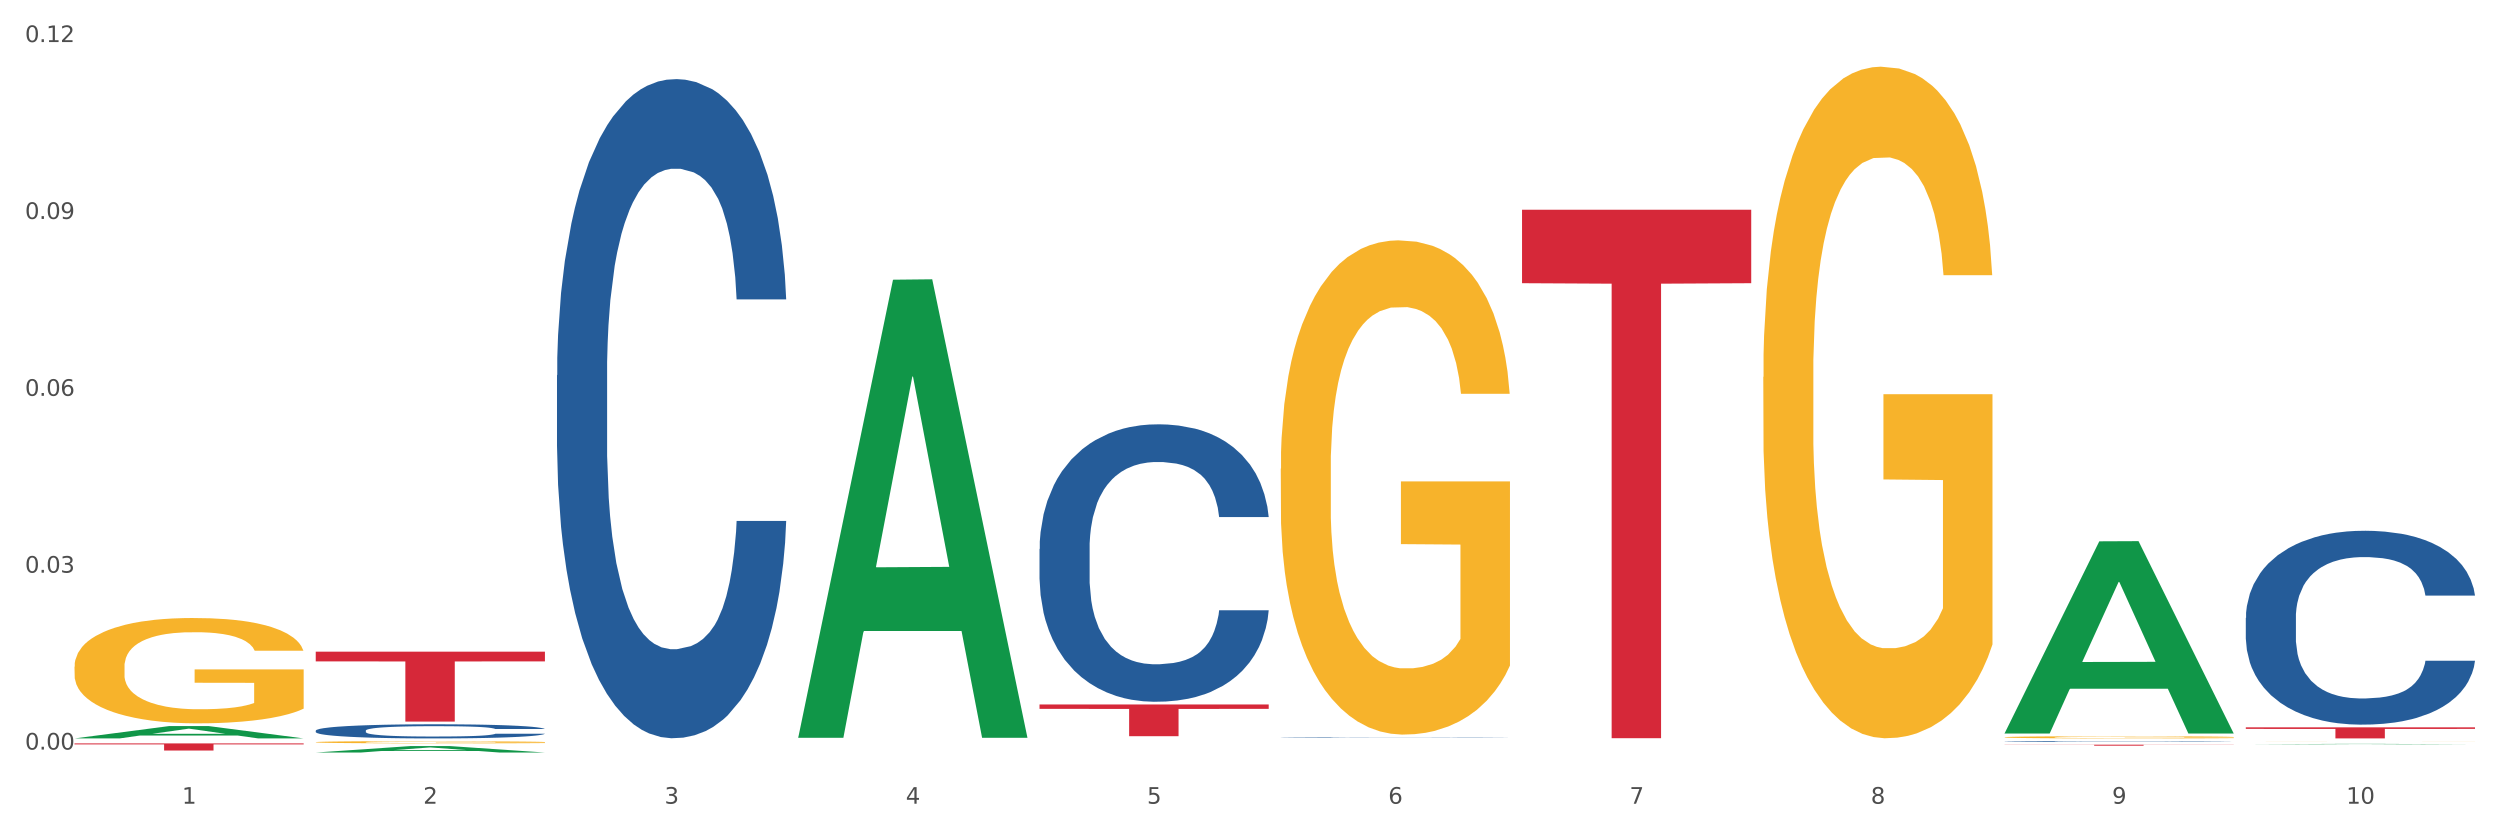 <?xml version="1.0" encoding="utf-8" standalone="no"?>
<!DOCTYPE svg PUBLIC "-//W3C//DTD SVG 1.1//EN"
  "http://www.w3.org/Graphics/SVG/1.1/DTD/svg11.dtd">
<svg xmlns:xlink="http://www.w3.org/1999/xlink" width="1080pt" height="360pt" viewBox="0 0 1080 360" xmlns="http://www.w3.org/2000/svg" version="1.1">
 <rect x="0" y="0" width="1080" height="360" fill="#333333" stroke="none"/>
 <defs>
  <style type="text/css">*{stroke-linejoin: round; stroke-linecap: butt}</style>
 </defs>
 <g id="figure_1">
  <g id="patch_1">
   <path d="M 0 360 
L 1080 360 
L 1080 0 
L 0 0 
z
" style="fill: #ffffff; stroke: #ffffff; stroke-linejoin: miter"/>
  </g>
  <g id="axes_1">
   <g id="matplotlib.axis_1">
    <g id="xtick_1">
     <g id="text_1">
      <!-- 1 -->
      <g style="fill: #4d4d4d" transform="translate(78.627 347.204) scale(0.096 -0.096)">
       <defs>
        <path id="DejaVuSans-31" d="M 794 531 
L 1825 531 
L 1825 4091 
L 703 3866 
L 703 4441 
L 1819 4666 
L 2450 4666 
L 2450 531 
L 3481 531 
L 3481 0 
L 794 0 
L 794 531 
z
" transform="scale(0.016)"/>
       </defs>
       <use xlink:href="#DejaVuSans-31"/>
      </g>
     </g>
    </g>
    <g id="xtick_2">
     <g id="text_2">
      <!-- 2 -->
      <g style="fill: #4d4d4d" transform="translate(182.851 347.204) scale(0.096 -0.096)">
       <defs>
        <path id="DejaVuSans-32" d="M 1228 531 
L 3431 531 
L 3431 0 
L 469 0 
L 469 531 
Q 828 903 1448 1529 
Q 2069 2156 2228 2338 
Q 2531 2678 2651 2914 
Q 2772 3150 2772 3378 
Q 2772 3750 2511 3984 
Q 2250 4219 1831 4219 
Q 1534 4219 1204 4116 
Q 875 4013 500 3803 
L 500 4441 
Q 881 4594 1212 4672 
Q 1544 4750 1819 4750 
Q 2544 4750 2975 4387 
Q 3406 4025 3406 3419 
Q 3406 3131 3298 2873 
Q 3191 2616 2906 2266 
Q 2828 2175 2409 1742 
Q 1991 1309 1228 531 
z
" transform="scale(0.016)"/>
       </defs>
       <use xlink:href="#DejaVuSans-32"/>
      </g>
     </g>
    </g>
    <g id="xtick_3">
     <g id="text_3">
      <!-- 3 -->
      <g style="fill: #4d4d4d" transform="translate(287.074 347.204) scale(0.096 -0.096)">
       <defs>
        <path id="DejaVuSans-33" d="M 2597 2516 
Q 3050 2419 3304 2112 
Q 3559 1806 3559 1356 
Q 3559 666 3084 287 
Q 2609 -91 1734 -91 
Q 1441 -91 1130 -33 
Q 819 25 488 141 
L 488 750 
Q 750 597 1062 519 
Q 1375 441 1716 441 
Q 2309 441 2620 675 
Q 2931 909 2931 1356 
Q 2931 1769 2642 2001 
Q 2353 2234 1838 2234 
L 1294 2234 
L 1294 2753 
L 1863 2753 
Q 2328 2753 2575 2939 
Q 2822 3125 2822 3475 
Q 2822 3834 2567 4026 
Q 2313 4219 1838 4219 
Q 1578 4219 1281 4162 
Q 984 4106 628 3988 
L 628 4550 
Q 988 4650 1302 4700 
Q 1616 4750 1894 4750 
Q 2613 4750 3031 4423 
Q 3450 4097 3450 3541 
Q 3450 3153 3228 2886 
Q 3006 2619 2597 2516 
z
" transform="scale(0.016)"/>
       </defs>
       <use xlink:href="#DejaVuSans-33"/>
      </g>
     </g>
    </g>
    <g id="xtick_4">
     <g id="text_4">
      <!-- 4 -->
      <g style="fill: #4d4d4d" transform="translate(391.298 347.204) scale(0.096 -0.096)">
       <defs>
        <path id="DejaVuSans-34" d="M 2419 4116 
L 825 1625 
L 2419 1625 
L 2419 4116 
z
M 2253 4666 
L 3047 4666 
L 3047 1625 
L 3713 1625 
L 3713 1100 
L 3047 1100 
L 3047 0 
L 2419 0 
L 2419 1100 
L 313 1100 
L 313 1709 
L 2253 4666 
z
" transform="scale(0.016)"/>
       </defs>
       <use xlink:href="#DejaVuSans-34"/>
      </g>
     </g>
    </g>
    <g id="xtick_5">
     <g id="text_5">
      <!-- 5 -->
      <g style="fill: #4d4d4d" transform="translate(495.522 347.204) scale(0.096 -0.096)">
       <defs>
        <path id="DejaVuSans-35" d="M 691 4666 
L 3169 4666 
L 3169 4134 
L 1269 4134 
L 1269 2991 
Q 1406 3038 1543 3061 
Q 1681 3084 1819 3084 
Q 2600 3084 3056 2656 
Q 3513 2228 3513 1497 
Q 3513 744 3044 326 
Q 2575 -91 1722 -91 
Q 1428 -91 1123 -41 
Q 819 9 494 109 
L 494 744 
Q 775 591 1075 516 
Q 1375 441 1709 441 
Q 2250 441 2565 725 
Q 2881 1009 2881 1497 
Q 2881 1984 2565 2268 
Q 2250 2553 1709 2553 
Q 1456 2553 1204 2497 
Q 953 2441 691 2322 
L 691 4666 
z
" transform="scale(0.016)"/>
       </defs>
       <use xlink:href="#DejaVuSans-35"/>
      </g>
     </g>
    </g>
    <g id="xtick_6">
     <g id="text_6">
      <!-- 6 -->
      <g style="fill: #4d4d4d" transform="translate(599.745 347.204) scale(0.096 -0.096)">
       <defs>
        <path id="DejaVuSans-36" d="M 2113 2584 
Q 1688 2584 1439 2293 
Q 1191 2003 1191 1497 
Q 1191 994 1439 701 
Q 1688 409 2113 409 
Q 2538 409 2786 701 
Q 3034 994 3034 1497 
Q 3034 2003 2786 2293 
Q 2538 2584 2113 2584 
z
M 3366 4563 
L 3366 3988 
Q 3128 4100 2886 4159 
Q 2644 4219 2406 4219 
Q 1781 4219 1451 3797 
Q 1122 3375 1075 2522 
Q 1259 2794 1537 2939 
Q 1816 3084 2150 3084 
Q 2853 3084 3261 2657 
Q 3669 2231 3669 1497 
Q 3669 778 3244 343 
Q 2819 -91 2113 -91 
Q 1303 -91 875 529 
Q 447 1150 447 2328 
Q 447 3434 972 4092 
Q 1497 4750 2381 4750 
Q 2619 4750 2861 4703 
Q 3103 4656 3366 4563 
z
" transform="scale(0.016)"/>
       </defs>
       <use xlink:href="#DejaVuSans-36"/>
      </g>
     </g>
    </g>
    <g id="xtick_7">
     <g id="text_7">
      <!-- 7 -->
      <g style="fill: #4d4d4d" transform="translate(703.969 347.204) scale(0.096 -0.096)">
       <defs>
        <path id="DejaVuSans-37" d="M 525 4666 
L 3525 4666 
L 3525 4397 
L 1831 0 
L 1172 0 
L 2766 4134 
L 525 4134 
L 525 4666 
z
" transform="scale(0.016)"/>
       </defs>
       <use xlink:href="#DejaVuSans-37"/>
      </g>
     </g>
    </g>
    <g id="xtick_8">
     <g id="text_8">
      <!-- 8 -->
      <g style="fill: #4d4d4d" transform="translate(808.193 347.204) scale(0.096 -0.096)">
       <defs>
        <path id="DejaVuSans-38" d="M 2034 2216 
Q 1584 2216 1326 1975 
Q 1069 1734 1069 1313 
Q 1069 891 1326 650 
Q 1584 409 2034 409 
Q 2484 409 2743 651 
Q 3003 894 3003 1313 
Q 3003 1734 2745 1975 
Q 2488 2216 2034 2216 
z
M 1403 2484 
Q 997 2584 770 2862 
Q 544 3141 544 3541 
Q 544 4100 942 4425 
Q 1341 4750 2034 4750 
Q 2731 4750 3128 4425 
Q 3525 4100 3525 3541 
Q 3525 3141 3298 2862 
Q 3072 2584 2669 2484 
Q 3125 2378 3379 2068 
Q 3634 1759 3634 1313 
Q 3634 634 3220 271 
Q 2806 -91 2034 -91 
Q 1263 -91 848 271 
Q 434 634 434 1313 
Q 434 1759 690 2068 
Q 947 2378 1403 2484 
z
M 1172 3481 
Q 1172 3119 1398 2916 
Q 1625 2713 2034 2713 
Q 2441 2713 2670 2916 
Q 2900 3119 2900 3481 
Q 2900 3844 2670 4047 
Q 2441 4250 2034 4250 
Q 1625 4250 1398 4047 
Q 1172 3844 1172 3481 
z
" transform="scale(0.016)"/>
       </defs>
       <use xlink:href="#DejaVuSans-38"/>
      </g>
     </g>
    </g>
    <g id="xtick_9">
     <g id="text_9">
      <!-- 9 -->
      <g style="fill: #4d4d4d" transform="translate(912.416 347.204) scale(0.096 -0.096)">
       <defs>
        <path id="DejaVuSans-39" d="M 703 97 
L 703 672 
Q 941 559 1184 500 
Q 1428 441 1663 441 
Q 2288 441 2617 861 
Q 2947 1281 2994 2138 
Q 2813 1869 2534 1725 
Q 2256 1581 1919 1581 
Q 1219 1581 811 2004 
Q 403 2428 403 3163 
Q 403 3881 828 4315 
Q 1253 4750 1959 4750 
Q 2769 4750 3195 4129 
Q 3622 3509 3622 2328 
Q 3622 1225 3098 567 
Q 2575 -91 1691 -91 
Q 1453 -91 1209 -44 
Q 966 3 703 97 
z
M 1959 2075 
Q 2384 2075 2632 2365 
Q 2881 2656 2881 3163 
Q 2881 3666 2632 3958 
Q 2384 4250 1959 4250 
Q 1534 4250 1286 3958 
Q 1038 3666 1038 3163 
Q 1038 2656 1286 2365 
Q 1534 2075 1959 2075 
z
" transform="scale(0.016)"/>
       </defs>
       <use xlink:href="#DejaVuSans-39"/>
      </g>
     </g>
    </g>
    <g id="xtick_10">
     <g id="text_10">
      <!-- 10 -->
      <g style="fill: #4d4d4d" transform="translate(1013.586 347.204) scale(0.096 -0.096)">
       <defs>
        <path id="DejaVuSans-30" d="M 2034 4250 
Q 1547 4250 1301 3770 
Q 1056 3291 1056 2328 
Q 1056 1369 1301 889 
Q 1547 409 2034 409 
Q 2525 409 2770 889 
Q 3016 1369 3016 2328 
Q 3016 3291 2770 3770 
Q 2525 4250 2034 4250 
z
M 2034 4750 
Q 2819 4750 3233 4129 
Q 3647 3509 3647 2328 
Q 3647 1150 3233 529 
Q 2819 -91 2034 -91 
Q 1250 -91 836 529 
Q 422 1150 422 2328 
Q 422 3509 836 4129 
Q 1250 4750 2034 4750 
z
" transform="scale(0.016)"/>
       </defs>
       <use xlink:href="#DejaVuSans-31"/>
       <use xlink:href="#DejaVuSans-30" transform="translate(63.623 0)"/>
      </g>
     </g>
    </g>
    <g id="xtick_11"/>
    <g id="xtick_12"/>
    <g id="xtick_13"/>
    <g id="xtick_14"/>
    <g id="xtick_15"/>
    <g id="xtick_16"/>
    <g id="xtick_17"/>
    <g id="xtick_18"/>
    <g id="xtick_19"/>
   </g>
   <g id="matplotlib.axis_2">
    <g id="ytick_1">
     <g id="text_11">
      <!-- 0.00 -->
      <g style="fill: #4d4d4d" transform="translate(10.8 323.814) scale(0.096 -0.096)">
       <defs>
        <path id="DejaVuSans-2e" d="M 684 794 
L 1344 794 
L 1344 0 
L 684 0 
L 684 794 
z
" transform="scale(0.016)"/>
       </defs>
       <use xlink:href="#DejaVuSans-30"/>
       <use xlink:href="#DejaVuSans-2e" transform="translate(63.623 0)"/>
       <use xlink:href="#DejaVuSans-30" transform="translate(95.41 0)"/>
       <use xlink:href="#DejaVuSans-30" transform="translate(159.033 0)"/>
      </g>
     </g>
    </g>
    <g id="ytick_2">
     <g id="text_12">
      <!-- 0.03 -->
      <g style="fill: #4d4d4d" transform="translate(10.8 247.404) scale(0.096 -0.096)">
       <use xlink:href="#DejaVuSans-30"/>
       <use xlink:href="#DejaVuSans-2e" transform="translate(63.623 0)"/>
       <use xlink:href="#DejaVuSans-30" transform="translate(95.41 0)"/>
       <use xlink:href="#DejaVuSans-33" transform="translate(159.033 0)"/>
      </g>
     </g>
    </g>
    <g id="ytick_3">
     <g id="text_13">
      <!-- 0.06 -->
      <g style="fill: #4d4d4d" transform="translate(10.8 170.995) scale(0.096 -0.096)">
       <use xlink:href="#DejaVuSans-30"/>
       <use xlink:href="#DejaVuSans-2e" transform="translate(63.623 0)"/>
       <use xlink:href="#DejaVuSans-30" transform="translate(95.41 0)"/>
       <use xlink:href="#DejaVuSans-36" transform="translate(159.033 0)"/>
      </g>
     </g>
    </g>
    <g id="ytick_4">
     <g id="text_14">
      <!-- 0.09 -->
      <g style="fill: #4d4d4d" transform="translate(10.8 94.585) scale(0.096 -0.096)">
       <use xlink:href="#DejaVuSans-30"/>
       <use xlink:href="#DejaVuSans-2e" transform="translate(63.623 0)"/>
       <use xlink:href="#DejaVuSans-30" transform="translate(95.41 0)"/>
       <use xlink:href="#DejaVuSans-39" transform="translate(159.033 0)"/>
      </g>
     </g>
    </g>
    <g id="ytick_5">
     <g id="text_15">
      <!-- 0.12 -->
      <g style="fill: #4d4d4d" transform="translate(10.8 18.176) scale(0.096 -0.096)">
       <use xlink:href="#DejaVuSans-30"/>
       <use xlink:href="#DejaVuSans-2e" transform="translate(63.623 0)"/>
       <use xlink:href="#DejaVuSans-31" transform="translate(95.41 0)"/>
       <use xlink:href="#DejaVuSans-32" transform="translate(159.033 0)"/>
      </g>
     </g>
    </g>
    <g id="ytick_6"/>
    <g id="ytick_7"/>
    <g id="ytick_8"/>
    <g id="ytick_9"/>
   </g>
   <g id="PolyCollection_1">
    <path d="M 32.175 318.991 
L 32.277 318.986 
L 73.107 313.658 
L 90.051 313.653 
L 131.187 319.001 
L 111.589 319.001 
L 102.709 317.755 
L 60.552 317.755 
L 60.246 317.775 
L 51.671 319.001 
L 32.175 319.001 
L 32.175 318.991 
L 65.86 317.012 
L 97.401 317.007 
L 81.783 314.793 
L 81.579 314.782 
L 81.375 314.798 
L 65.758 317.007 
L 65.86 317.012 
L 32.175 318.991 
z
" clip-path="url(#p86a88ec127)" style="fill: #109648"/>
    <path d="M 553.293 318.622 
L 553.41 318.622 
L 553.41 318.616 
L 553.761 318.608 
L 555.049 318.592 
L 556.687 318.581 
L 559.496 318.568 
L 561.017 318.562 
L 563.007 318.556 
L 567.103 318.546 
L 571.785 318.537 
L 575.062 318.533 
L 577.52 318.53 
L 583.02 318.524 
L 586.18 318.522 
L 589.457 318.52 
L 592.266 318.519 
L 596.948 318.517 
L 600.693 318.516 
L 605.023 318.516 
L 608.651 318.516 
L 613.45 318.517 
L 620.472 318.52 
L 623.164 318.521 
L 626.792 318.524 
L 630.537 318.527 
L 633.58 318.531 
L 637.091 318.536 
L 640.719 318.542 
L 644.23 318.55 
L 646.688 318.558 
L 648.677 318.566 
L 650.433 318.576 
L 651.72 318.586 
L 652.306 318.595 
L 630.888 318.595 
L 630.303 318.587 
L 629.132 318.578 
L 627.962 318.573 
L 626.675 318.568 
L 624.685 318.562 
L 622.929 318.559 
L 620.004 318.555 
L 617.312 318.552 
L 615.088 318.551 
L 612.396 318.55 
L 606.661 318.548 
L 602.565 318.548 
L 599.99 318.549 
L 596.83 318.55 
L 594.139 318.551 
L 590.979 318.554 
L 588.521 318.557 
L 586.063 318.56 
L 584.659 318.563 
L 582.552 318.568 
L 581.148 318.571 
L 579.275 318.578 
L 578.222 318.583 
L 576.349 318.595 
L 575.53 318.604 
L 575.179 318.61 
L 574.945 318.617 
L 574.945 318.651 
L 575.647 318.666 
L 576.232 318.672 
L 577.168 318.679 
L 578.924 318.689 
L 581.499 318.698 
L 584.191 318.705 
L 586.414 318.709 
L 588.521 318.712 
L 590.628 318.714 
L 593.202 318.716 
L 595.309 318.718 
L 598.469 318.719 
L 602.214 318.72 
L 605.14 318.72 
L 611.109 318.718 
L 613.801 318.717 
L 616.375 318.716 
L 619.184 318.714 
L 621.408 318.711 
L 622.695 318.709 
L 624.802 318.705 
L 626.441 318.701 
L 627.845 318.696 
L 628.781 318.691 
L 629.835 318.685 
L 630.654 318.678 
L 630.888 318.674 
L 652.306 318.674 
L 651.837 318.682 
L 651.018 318.689 
L 649.38 318.699 
L 648.092 318.705 
L 646.103 318.712 
L 643.996 318.718 
L 641.07 318.725 
L 638.378 318.73 
L 635.569 318.734 
L 632.526 318.738 
L 627.026 318.743 
L 625.036 318.745 
L 620.823 318.747 
L 617.546 318.749 
L 612.747 318.75 
L 607.832 318.751 
L 602.682 318.751 
L 598.118 318.751 
L 593.085 318.75 
L 589.925 318.748 
L 586.414 318.746 
L 582.318 318.743 
L 578.456 318.74 
L 574.828 318.735 
L 571.434 318.731 
L 568.274 318.725 
L 564.177 318.716 
L 561.135 318.707 
L 558.911 318.698 
L 557.389 318.691 
L 555.868 318.682 
L 555.049 318.676 
L 553.761 318.661 
L 553.293 318.647 
L 553.293 318.622 
z
" clip-path="url(#p86a88ec127)" style="fill: #255c99"/>
    <path d="M 449.069 237.158 
L 449.187 237.048 
L 449.187 233.983 
L 449.538 229.824 
L 450.825 222.161 
L 452.464 216.359 
L 455.272 209.572 
L 456.794 206.726 
L 458.783 203.551 
L 462.88 198.406 
L 467.561 194.028 
L 470.838 191.619 
L 473.296 190.087 
L 478.797 187.35 
L 481.957 186.146 
L 485.234 185.161 
L 488.042 184.504 
L 492.724 183.738 
L 496.469 183.409 
L 500.799 183.3 
L 504.427 183.409 
L 509.226 183.847 
L 516.248 185.161 
L 518.94 185.927 
L 522.568 187.241 
L 526.313 188.992 
L 529.356 190.744 
L 532.867 193.261 
L 536.495 196.545 
L 540.006 200.705 
L 542.464 204.537 
L 544.454 208.587 
L 546.209 213.513 
L 547.497 218.877 
L 548.082 223.365 
L 526.664 223.365 
L 526.079 219.315 
L 524.909 214.936 
L 523.738 211.98 
L 522.451 209.572 
L 520.461 206.835 
L 518.706 205.084 
L 515.78 203.004 
L 513.088 201.69 
L 510.864 200.924 
L 508.173 200.267 
L 502.438 199.611 
L 498.342 199.611 
L 495.767 199.829 
L 492.607 200.377 
L 489.915 201.143 
L 486.755 202.457 
L 484.297 203.88 
L 481.84 205.741 
L 480.435 207.054 
L 478.328 209.463 
L 476.924 211.433 
L 475.051 214.826 
L 473.998 217.235 
L 472.126 223.474 
L 471.306 228.072 
L 470.955 231.247 
L 470.721 234.75 
L 470.721 251.827 
L 471.423 259.489 
L 472.009 262.773 
L 472.945 266.495 
L 474.7 271.312 
L 477.275 276.019 
L 479.967 279.412 
L 482.191 281.492 
L 484.297 283.025 
L 486.404 284.229 
L 488.979 285.324 
L 491.085 285.98 
L 494.245 286.637 
L 497.991 286.966 
L 500.916 286.966 
L 506.885 286.418 
L 509.577 285.871 
L 512.152 285.105 
L 514.961 283.9 
L 517.184 282.587 
L 518.472 281.602 
L 520.578 279.522 
L 522.217 277.332 
L 523.621 274.815 
L 524.558 272.625 
L 525.611 269.341 
L 526.43 265.619 
L 526.664 263.649 
L 548.082 263.649 
L 547.614 267.59 
L 546.795 271.421 
L 545.156 276.566 
L 543.869 279.522 
L 541.879 283.134 
L 539.772 286.199 
L 536.846 289.593 
L 534.155 292.111 
L 531.346 294.3 
L 528.303 296.27 
L 522.802 299.007 
L 520.813 299.773 
L 516.599 301.087 
L 513.322 301.853 
L 508.524 302.619 
L 503.608 303.057 
L 498.459 303.167 
L 493.894 302.948 
L 488.862 302.291 
L 485.702 301.634 
L 482.191 300.649 
L 478.094 299.116 
L 474.232 297.256 
L 470.604 295.066 
L 467.21 292.548 
L 464.05 289.702 
L 459.954 284.995 
L 456.911 280.398 
L 454.687 276.128 
L 453.166 272.516 
L 451.644 267.918 
L 450.825 264.744 
L 449.538 257.081 
L 449.069 249.966 
L 449.069 237.158 
z
" clip-path="url(#p86a88ec127)" style="fill: #255c99"/>
    <path d="M 32.175 288.008 
L 32.292 287.967 
L 32.292 286.471 
L 32.526 285.182 
L 33.695 282.065 
L 35.448 279.489 
L 36.734 278.117 
L 38.02 276.995 
L 39.54 275.873 
L 41.41 274.709 
L 44.8 273.005 
L 46.904 272.133 
L 49.476 271.218 
L 54.152 269.889 
L 57.542 269.14 
L 61.049 268.517 
L 66.777 267.769 
L 70.517 267.437 
L 74.492 267.187 
L 79.285 267.021 
L 82.909 266.979 
L 90.858 267.104 
L 97.638 267.478 
L 100.911 267.769 
L 105.119 268.268 
L 107.34 268.6 
L 110.964 269.265 
L 114.705 270.138 
L 117.277 270.886 
L 121.134 272.299 
L 124.057 273.712 
L 126.745 275.457 
L 128.148 276.663 
L 129.2 277.785 
L 130.135 279.073 
L 131.071 281.11 
L 110.029 281.11 
L 109.211 279.655 
L 107.925 278.284 
L 106.054 276.954 
L 104.418 276.122 
L 101.612 275.083 
L 99.041 274.419 
L 96.352 273.92 
L 93.079 273.504 
L 90.507 273.296 
L 86.883 273.13 
L 79.752 273.172 
L 74.96 273.504 
L 71.686 273.92 
L 69.582 274.294 
L 67.712 274.709 
L 65.608 275.291 
L 63.153 276.164 
L 61.399 276.954 
L 59.646 277.951 
L 58.243 278.949 
L 56.957 280.112 
L 55.905 281.359 
L 55.087 282.647 
L 54.386 284.227 
L 53.801 286.845 
L 53.801 292.538 
L 54.035 293.827 
L 54.619 295.531 
L 55.321 296.819 
L 56.49 298.357 
L 57.542 299.396 
L 59.529 300.892 
L 61.75 302.139 
L 63.504 302.928 
L 65.257 303.593 
L 68.296 304.508 
L 71.686 305.256 
L 74.609 305.713 
L 78.583 306.128 
L 81.272 306.295 
L 83.61 306.378 
L 89.338 306.378 
L 93.429 306.253 
L 97.988 305.962 
L 101.495 305.588 
L 104.418 305.131 
L 107.691 304.383 
L 109.795 303.676 
L 109.795 294.99 
L 84.078 294.949 
L 84.078 289.172 
L 131.187 289.172 
L 131.187 306.128 
L 129.2 307.001 
L 126.979 307.791 
L 124.641 308.497 
L 121.134 309.37 
L 116.926 310.201 
L 113.185 310.783 
L 109.211 311.282 
L 104.535 311.739 
L 98.456 312.155 
L 94.715 312.321 
L 90.039 312.446 
L 84.545 312.487 
L 79.752 312.404 
L 75.076 312.196 
L 70.167 311.822 
L 65.374 311.282 
L 61.75 310.742 
L 58.126 310.077 
L 54.269 309.204 
L 51.229 308.373 
L 48.891 307.625 
L 46.32 306.669 
L 43.514 305.422 
L 41.41 304.3 
L 39.54 303.136 
L 37.552 301.64 
L 36.15 300.352 
L 34.747 298.731 
L 33.928 297.526 
L 32.993 295.655 
L 32.292 293.037 
L 32.175 288.008 
z
" clip-path="url(#p86a88ec127)" style="fill: #f7b32b"/>
    <path d="M 240.622 162.116 
L 240.739 161.856 
L 240.739 154.574 
L 241.09 144.692 
L 242.378 126.489 
L 244.016 112.706 
L 246.825 96.582 
L 248.347 89.821 
L 250.336 82.28 
L 254.432 70.057 
L 259.114 59.655 
L 262.391 53.934 
L 264.849 50.293 
L 270.349 43.792 
L 273.509 40.931 
L 276.786 38.591 
L 279.595 37.03 
L 284.277 35.21 
L 288.022 34.43 
L 292.352 34.17 
L 295.98 34.43 
L 300.779 35.47 
L 307.801 38.591 
L 310.493 40.411 
L 314.121 43.532 
L 317.866 47.692 
L 320.909 51.853 
L 324.42 57.835 
L 328.048 65.636 
L 331.559 75.518 
L 334.017 84.62 
L 336.007 94.242 
L 337.762 105.944 
L 339.049 118.687 
L 339.635 129.349 
L 318.217 129.349 
L 317.632 119.727 
L 316.462 109.325 
L 315.291 102.304 
L 314.004 96.582 
L 312.014 90.081 
L 310.259 85.92 
L 307.333 80.979 
L 304.641 77.859 
L 302.417 76.038 
L 299.725 74.478 
L 293.991 72.918 
L 289.894 72.918 
L 287.32 73.438 
L 284.16 74.738 
L 281.468 76.558 
L 278.308 79.679 
L 275.85 83.06 
L 273.392 87.481 
L 271.988 90.601 
L 269.881 96.322 
L 268.477 101.003 
L 266.604 109.065 
L 265.551 114.786 
L 263.678 129.609 
L 262.859 140.531 
L 262.508 148.073 
L 262.274 156.395 
L 262.274 196.963 
L 262.976 215.167 
L 263.561 222.968 
L 264.498 231.81 
L 266.253 243.253 
L 268.828 254.435 
L 271.52 262.497 
L 273.743 267.438 
L 275.85 271.078 
L 277.957 273.939 
L 280.532 276.539 
L 282.638 278.1 
L 285.798 279.66 
L 289.543 280.44 
L 292.469 280.44 
L 298.438 279.14 
L 301.13 277.84 
L 303.705 276.019 
L 306.513 273.159 
L 308.737 270.038 
L 310.025 267.698 
L 312.131 262.757 
L 313.77 257.555 
L 315.174 251.574 
L 316.11 246.373 
L 317.164 238.572 
L 317.983 229.73 
L 318.217 225.049 
L 339.635 225.049 
L 339.167 234.411 
L 338.347 243.513 
L 336.709 255.735 
L 335.421 262.757 
L 333.432 271.338 
L 331.325 278.62 
L 328.399 286.681 
L 325.707 292.663 
L 322.899 297.864 
L 319.856 302.545 
L 314.355 309.046 
L 312.365 310.866 
L 308.152 313.987 
L 304.875 315.807 
L 300.077 317.628 
L 295.161 318.668 
L 290.011 318.928 
L 285.447 318.408 
L 280.414 316.848 
L 277.254 315.287 
L 273.743 312.947 
L 269.647 309.306 
L 265.785 304.885 
L 262.157 299.684 
L 258.763 293.703 
L 255.603 286.942 
L 251.507 275.759 
L 248.464 264.837 
L 246.24 254.695 
L 244.718 246.113 
L 243.197 235.191 
L 242.378 227.649 
L 241.09 209.446 
L 240.622 192.542 
L 240.622 162.116 
z
" clip-path="url(#p86a88ec127)" style="fill: #255c99"/>
    <path d="M 136.399 315.635 
L 136.516 315.629 
L 136.516 315.473 
L 136.867 315.261 
L 138.154 314.87 
L 139.793 314.575 
L 142.602 314.228 
L 144.123 314.083 
L 146.113 313.921 
L 150.209 313.659 
L 154.89 313.436 
L 158.167 313.313 
L 160.625 313.235 
L 166.126 313.095 
L 169.286 313.034 
L 172.563 312.984 
L 175.372 312.95 
L 180.053 312.911 
L 183.798 312.894 
L 188.129 312.889 
L 191.757 312.894 
L 196.555 312.917 
L 203.577 312.984 
L 206.269 313.023 
L 209.897 313.09 
L 213.642 313.179 
L 216.685 313.268 
L 220.196 313.397 
L 223.824 313.564 
L 227.336 313.776 
L 229.793 313.972 
L 231.783 314.178 
L 233.538 314.429 
L 234.826 314.703 
L 235.411 314.932 
L 213.993 314.932 
L 213.408 314.725 
L 212.238 314.502 
L 211.068 314.351 
L 209.78 314.228 
L 207.791 314.089 
L 206.035 314 
L 203.109 313.894 
L 200.417 313.827 
L 198.194 313.788 
L 195.502 313.754 
L 189.767 313.721 
L 185.671 313.721 
L 183.096 313.732 
L 179.936 313.76 
L 177.244 313.799 
L 174.084 313.866 
L 171.626 313.938 
L 169.169 314.033 
L 167.764 314.1 
L 165.658 314.223 
L 164.253 314.323 
L 162.381 314.496 
L 161.327 314.619 
L 159.455 314.937 
L 158.635 315.172 
L 158.284 315.334 
L 158.05 315.512 
L 158.05 316.383 
L 158.752 316.774 
L 159.338 316.941 
L 160.274 317.131 
L 162.029 317.377 
L 164.604 317.617 
L 167.296 317.79 
L 169.52 317.896 
L 171.626 317.974 
L 173.733 318.035 
L 176.308 318.091 
L 178.415 318.124 
L 181.575 318.158 
L 185.32 318.175 
L 188.246 318.175 
L 194.214 318.147 
L 196.906 318.119 
L 199.481 318.08 
L 202.29 318.018 
L 204.514 317.951 
L 205.801 317.901 
L 207.908 317.795 
L 209.546 317.684 
L 210.951 317.555 
L 211.887 317.444 
L 212.94 317.276 
L 213.759 317.086 
L 213.993 316.986 
L 235.411 316.986 
L 234.943 317.187 
L 234.124 317.382 
L 232.485 317.644 
L 231.198 317.795 
L 229.208 317.979 
L 227.102 318.136 
L 224.176 318.309 
L 221.484 318.437 
L 218.675 318.549 
L 215.632 318.649 
L 210.131 318.789 
L 208.142 318.828 
L 203.928 318.895 
L 200.651 318.934 
L 195.853 318.973 
L 190.937 318.995 
L 185.788 319.001 
L 181.223 318.99 
L 176.191 318.956 
L 173.031 318.923 
L 169.52 318.872 
L 165.424 318.794 
L 161.561 318.699 
L 157.933 318.588 
L 154.539 318.459 
L 151.379 318.314 
L 147.283 318.074 
L 144.24 317.84 
L 142.016 317.622 
L 140.495 317.438 
L 138.973 317.204 
L 138.154 317.042 
L 136.867 316.651 
L 136.399 316.288 
L 136.399 315.635 
z
" clip-path="url(#p86a88ec127)" style="fill: #255c99"/>
    <path d="M 657.517 90.616 
L 756.529 90.616 
L 756.529 122.34 
L 717.581 122.555 
L 717.581 318.901 
L 696.23 318.901 
L 696.23 122.555 
L 657.517 122.34 
L 657.517 90.831 
L 657.517 90.616 
z
" clip-path="url(#p86a88ec127)" style="fill: #d62839"/>
    <path d="M 449.069 304.332 
L 548.082 304.332 
L 548.082 306.238 
L 509.134 306.251 
L 509.134 318.044 
L 487.783 318.044 
L 487.783 306.251 
L 449.069 306.238 
L 449.069 304.345 
L 449.069 304.332 
z
" clip-path="url(#p86a88ec127)" style="fill: #d62839"/>
    <path d="M 136.399 281.522 
L 235.411 281.522 
L 235.411 285.719 
L 196.463 285.748 
L 196.463 311.723 
L 175.112 311.723 
L 175.112 285.748 
L 136.399 285.719 
L 136.399 281.551 
L 136.399 281.522 
z
" clip-path="url(#p86a88ec127)" style="fill: #d62839"/>
    <path d="M 32.175 321.154 
L 131.187 321.154 
L 131.187 321.582 
L 92.239 321.585 
L 92.239 324.234 
L 70.888 324.234 
L 70.888 321.585 
L 32.175 321.582 
L 32.175 321.157 
L 32.175 321.154 
z
" clip-path="url(#p86a88ec127)" style="fill: #d62839"/>
    <path d="M 865.964 321.704 
L 964.976 321.704 
L 964.976 321.764 
L 926.028 321.764 
L 926.028 322.139 
L 904.677 322.139 
L 904.677 321.764 
L 865.964 321.764 
L 865.964 321.704 
L 865.964 321.704 
z
" clip-path="url(#p86a88ec127)" style="fill: #d62839"/>
    <path d="M 970.188 314.219 
L 1069.2 314.219 
L 1069.2 314.884 
L 1030.252 314.888 
L 1030.252 319.001 
L 1008.901 319.001 
L 1008.901 314.888 
L 970.188 314.884 
L 970.188 314.224 
L 970.188 314.219 
z
" clip-path="url(#p86a88ec127)" style="fill: #d62839"/>
    <path d="M 970.188 266.925 
L 970.305 266.848 
L 970.305 264.706 
L 970.656 261.799 
L 971.943 256.444 
L 973.582 252.39 
L 976.39 247.647 
L 977.912 245.658 
L 979.902 243.439 
L 983.998 239.844 
L 988.679 236.784 
L 991.956 235.101 
L 994.414 234.03 
L 999.915 232.117 
L 1003.075 231.276 
L 1006.352 230.587 
L 1009.161 230.128 
L 1013.842 229.593 
L 1017.587 229.363 
L 1021.917 229.287 
L 1025.546 229.363 
L 1030.344 229.669 
L 1037.366 230.587 
L 1040.058 231.123 
L 1043.686 232.041 
L 1047.431 233.265 
L 1050.474 234.489 
L 1053.985 236.248 
L 1057.613 238.543 
L 1061.125 241.45 
L 1063.582 244.128 
L 1065.572 246.958 
L 1067.327 250.401 
L 1068.615 254.149 
L 1069.2 257.286 
L 1047.782 257.286 
L 1047.197 254.455 
L 1046.027 251.395 
L 1044.857 249.33 
L 1043.569 247.647 
L 1041.58 245.734 
L 1039.824 244.51 
L 1036.898 243.057 
L 1034.206 242.139 
L 1031.983 241.603 
L 1029.291 241.144 
L 1023.556 240.685 
L 1019.46 240.685 
L 1016.885 240.838 
L 1013.725 241.221 
L 1011.033 241.756 
L 1007.873 242.674 
L 1005.415 243.669 
L 1002.958 244.969 
L 1001.553 245.887 
L 999.447 247.57 
L 998.042 248.947 
L 996.17 251.319 
L 995.116 253.002 
L 993.244 257.362 
L 992.424 260.575 
L 992.073 262.794 
L 991.839 265.242 
L 991.839 277.176 
L 992.541 282.531 
L 993.127 284.826 
L 994.063 287.427 
L 995.818 290.792 
L 998.393 294.082 
L 1001.085 296.453 
L 1003.309 297.907 
L 1005.415 298.978 
L 1007.522 299.819 
L 1010.097 300.584 
L 1012.203 301.043 
L 1015.363 301.502 
L 1019.109 301.732 
L 1022.035 301.732 
L 1028.003 301.349 
L 1030.695 300.967 
L 1033.27 300.431 
L 1036.079 299.59 
L 1038.303 298.672 
L 1039.59 297.983 
L 1041.697 296.53 
L 1043.335 295 
L 1044.739 293.24 
L 1045.676 291.71 
L 1046.729 289.416 
L 1047.548 286.815 
L 1047.782 285.438 
L 1069.2 285.438 
L 1068.732 288.192 
L 1067.913 290.869 
L 1066.274 294.464 
L 1064.987 296.53 
L 1062.997 299.054 
L 1060.89 301.196 
L 1057.965 303.568 
L 1055.273 305.327 
L 1052.464 306.857 
L 1049.421 308.234 
L 1043.92 310.147 
L 1041.931 310.682 
L 1037.717 311.6 
L 1034.44 312.136 
L 1029.642 312.671 
L 1024.726 312.977 
L 1019.577 313.054 
L 1015.012 312.901 
L 1009.98 312.442 
L 1006.82 311.983 
L 1003.309 311.294 
L 999.212 310.223 
L 995.35 308.923 
L 991.722 307.393 
L 988.328 305.633 
L 985.168 303.644 
L 981.072 300.355 
L 978.029 297.142 
L 975.805 294.158 
L 974.284 291.634 
L 972.762 288.421 
L 971.943 286.203 
L 970.656 280.848 
L 970.188 275.875 
L 970.188 266.925 
z
" clip-path="url(#p86a88ec127)" style="fill: #255c99"/>
    <path d="M 865.964 320.333 
L 866.081 320.333 
L 866.081 320.323 
L 866.432 320.311 
L 867.719 320.287 
L 869.358 320.269 
L 872.167 320.248 
L 873.688 320.239 
L 875.678 320.229 
L 879.774 320.213 
L 884.456 320.2 
L 887.733 320.192 
L 890.19 320.187 
L 895.691 320.179 
L 898.851 320.175 
L 902.128 320.172 
L 904.937 320.17 
L 909.618 320.168 
L 913.364 320.167 
L 917.694 320.166 
L 921.322 320.167 
L 926.12 320.168 
L 933.143 320.172 
L 935.834 320.174 
L 939.463 320.178 
L 943.208 320.184 
L 946.251 320.189 
L 949.762 320.197 
L 953.39 320.207 
L 956.901 320.22 
L 959.359 320.232 
L 961.348 320.245 
L 963.104 320.26 
L 964.391 320.277 
L 964.976 320.291 
L 943.559 320.291 
L 942.974 320.278 
L 941.803 320.264 
L 940.633 320.255 
L 939.346 320.248 
L 937.356 320.239 
L 935.6 320.234 
L 932.674 320.227 
L 929.983 320.223 
L 927.759 320.221 
L 925.067 320.219 
L 919.332 320.217 
L 915.236 320.217 
L 912.661 320.218 
L 909.501 320.219 
L 906.81 320.222 
L 903.65 320.226 
L 901.192 320.23 
L 898.734 320.236 
L 897.33 320.24 
L 895.223 320.247 
L 893.819 320.254 
L 891.946 320.264 
L 890.893 320.272 
L 889.02 320.291 
L 888.201 320.305 
L 887.85 320.315 
L 887.616 320.326 
L 887.616 320.379 
L 888.318 320.403 
L 888.903 320.413 
L 889.839 320.424 
L 891.595 320.439 
L 894.17 320.454 
L 896.861 320.464 
L 899.085 320.471 
L 901.192 320.476 
L 903.298 320.479 
L 905.873 320.483 
L 907.98 320.485 
L 911.14 320.487 
L 914.885 320.488 
L 917.811 320.488 
L 923.78 320.486 
L 926.472 320.484 
L 929.046 320.482 
L 931.855 320.478 
L 934.079 320.474 
L 935.366 320.471 
L 937.473 320.465 
L 939.111 320.458 
L 940.516 320.45 
L 941.452 320.443 
L 942.505 320.433 
L 943.325 320.422 
L 943.559 320.415 
L 964.976 320.415 
L 964.508 320.428 
L 963.689 320.44 
L 962.05 320.456 
L 960.763 320.465 
L 958.773 320.476 
L 956.667 320.485 
L 953.741 320.496 
L 951.049 320.504 
L 948.24 320.511 
L 945.197 320.517 
L 939.697 320.525 
L 937.707 320.528 
L 933.494 320.532 
L 930.217 320.534 
L 925.418 320.536 
L 920.503 320.538 
L 915.353 320.538 
L 910.789 320.537 
L 905.756 320.535 
L 902.596 320.533 
L 899.085 320.53 
L 894.989 320.525 
L 891.127 320.52 
L 887.499 320.513 
L 884.105 320.505 
L 880.945 320.496 
L 876.848 320.482 
L 873.805 320.467 
L 871.582 320.454 
L 870.06 320.443 
L 868.539 320.429 
L 867.719 320.419 
L 866.432 320.395 
L 865.964 320.373 
L 865.964 320.333 
z
" clip-path="url(#p86a88ec127)" style="fill: #255c99"/>
    <path d="M 970.188 320.176 
L 970.304 320.176 
L 970.304 320.175 
L 970.538 320.175 
L 971.707 320.173 
L 973.461 320.172 
L 974.747 320.171 
L 976.032 320.171 
L 977.552 320.17 
L 979.422 320.17 
L 982.813 320.169 
L 984.917 320.169 
L 987.488 320.168 
L 992.164 320.168 
L 995.554 320.167 
L 999.061 320.167 
L 1004.789 320.167 
L 1008.53 320.166 
L 1012.505 320.166 
L 1017.297 320.166 
L 1020.921 320.166 
L 1028.87 320.166 
L 1035.65 320.166 
L 1038.923 320.167 
L 1043.132 320.167 
L 1045.353 320.167 
L 1048.977 320.167 
L 1052.717 320.168 
L 1055.289 320.168 
L 1059.147 320.169 
L 1062.069 320.169 
L 1064.758 320.17 
L 1066.161 320.171 
L 1067.213 320.171 
L 1068.148 320.172 
L 1069.083 320.173 
L 1048.041 320.173 
L 1047.223 320.172 
L 1045.937 320.172 
L 1044.067 320.171 
L 1042.43 320.171 
L 1039.625 320.17 
L 1037.053 320.17 
L 1034.364 320.17 
L 1031.091 320.169 
L 1028.52 320.169 
L 1024.896 320.169 
L 1017.765 320.169 
L 1012.972 320.169 
L 1009.699 320.17 
L 1007.595 320.17 
L 1005.724 320.17 
L 1003.62 320.17 
L 1001.165 320.171 
L 999.412 320.171 
L 997.659 320.171 
L 996.256 320.172 
L 994.97 320.172 
L 993.918 320.173 
L 993.1 320.174 
L 992.398 320.174 
L 991.814 320.176 
L 991.814 320.178 
L 992.047 320.179 
L 992.632 320.18 
L 993.333 320.18 
L 994.502 320.181 
L 995.554 320.181 
L 997.542 320.182 
L 999.763 320.183 
L 1001.516 320.183 
L 1003.27 320.183 
L 1006.309 320.184 
L 1009.699 320.184 
L 1012.621 320.184 
L 1016.596 320.185 
L 1019.285 320.185 
L 1021.623 320.185 
L 1027.351 320.185 
L 1031.442 320.185 
L 1036.001 320.184 
L 1039.508 320.184 
L 1042.43 320.184 
L 1045.704 320.184 
L 1047.808 320.183 
L 1047.808 320.179 
L 1022.09 320.179 
L 1022.09 320.177 
L 1069.2 320.177 
L 1069.2 320.185 
L 1067.213 320.185 
L 1064.992 320.185 
L 1062.654 320.186 
L 1059.147 320.186 
L 1054.938 320.186 
L 1051.198 320.187 
L 1047.223 320.187 
L 1042.547 320.187 
L 1036.469 320.187 
L 1032.728 320.187 
L 1028.052 320.187 
L 1022.558 320.187 
L 1017.765 320.187 
L 1013.089 320.187 
L 1008.179 320.187 
L 1003.387 320.187 
L 999.763 320.187 
L 996.139 320.186 
L 992.281 320.186 
L 989.242 320.186 
L 986.904 320.185 
L 984.332 320.185 
L 981.527 320.184 
L 979.422 320.184 
L 977.552 320.183 
L 975.565 320.182 
L 974.162 320.182 
L 972.759 320.181 
L 971.941 320.18 
L 971.006 320.18 
L 970.304 320.178 
L 970.188 320.176 
z
" clip-path="url(#p86a88ec127)" style="fill: #f7b32b"/>
    <path d="M 865.964 318.49 
L 866.081 318.489 
L 866.081 318.458 
L 866.315 318.431 
L 867.484 318.366 
L 869.237 318.312 
L 870.523 318.284 
L 871.809 318.26 
L 873.329 318.237 
L 875.199 318.213 
L 878.589 318.177 
L 880.693 318.159 
L 883.265 318.14 
L 887.941 318.112 
L 891.331 318.096 
L 894.838 318.083 
L 900.566 318.068 
L 904.306 318.061 
L 908.281 318.056 
L 913.074 318.052 
L 916.698 318.051 
L 924.647 318.054 
L 931.427 318.062 
L 934.7 318.068 
L 938.908 318.078 
L 941.129 318.085 
L 944.753 318.099 
L 948.494 318.117 
L 951.066 318.133 
L 954.923 318.162 
L 957.846 318.192 
L 960.534 318.228 
L 961.937 318.253 
L 962.989 318.277 
L 963.924 318.304 
L 964.859 318.346 
L 943.818 318.346 
L 943 318.316 
L 941.714 318.287 
L 939.843 318.259 
L 938.207 318.242 
L 935.401 318.22 
L 932.829 318.207 
L 930.141 318.196 
L 926.868 318.187 
L 924.296 318.183 
L 920.672 318.18 
L 913.541 318.181 
L 908.749 318.187 
L 905.475 318.196 
L 903.371 318.204 
L 901.501 318.213 
L 899.397 318.225 
L 896.942 318.243 
L 895.188 318.259 
L 893.435 318.28 
L 892.032 318.301 
L 890.746 318.325 
L 889.694 318.351 
L 888.876 318.378 
L 888.175 318.411 
L 887.59 318.466 
L 887.59 318.585 
L 887.824 318.611 
L 888.408 318.647 
L 889.11 318.674 
L 890.279 318.706 
L 891.331 318.728 
L 893.318 318.759 
L 895.539 318.785 
L 897.293 318.801 
L 899.046 318.815 
L 902.085 318.834 
L 905.475 318.85 
L 908.398 318.859 
L 912.372 318.868 
L 915.061 318.872 
L 917.399 318.873 
L 923.127 318.873 
L 927.218 318.871 
L 931.777 318.865 
L 935.284 318.857 
L 938.207 318.847 
L 941.48 318.832 
L 943.584 318.817 
L 943.584 318.636 
L 917.867 318.635 
L 917.867 318.514 
L 964.976 318.514 
L 964.976 318.868 
L 962.989 318.886 
L 960.768 318.903 
L 958.43 318.918 
L 954.923 318.936 
L 950.715 318.953 
L 946.974 318.965 
L 943 318.976 
L 938.324 318.985 
L 932.245 318.994 
L 928.504 318.997 
L 923.828 319 
L 918.334 319.001 
L 913.541 318.999 
L 908.865 318.995 
L 903.956 318.987 
L 899.163 318.976 
L 895.539 318.964 
L 891.915 318.951 
L 888.058 318.932 
L 885.018 318.915 
L 882.68 318.899 
L 880.109 318.879 
L 877.303 318.853 
L 875.199 318.83 
L 873.329 318.806 
L 871.341 318.774 
L 869.938 318.748 
L 868.536 318.714 
L 867.717 318.689 
L 866.782 318.65 
L 866.081 318.595 
L 865.964 318.49 
z
" clip-path="url(#p86a88ec127)" style="fill: #f7b32b"/>
    <path d="M 761.74 162.87 
L 761.857 162.605 
L 761.857 153.066 
L 762.091 144.853 
L 763.26 124.981 
L 765.013 108.553 
L 766.299 99.809 
L 767.585 92.655 
L 769.105 85.502 
L 770.975 78.083 
L 774.365 67.219 
L 776.469 61.655 
L 779.041 55.826 
L 783.717 47.347 
L 787.107 42.578 
L 790.614 38.604 
L 796.342 33.834 
L 800.083 31.715 
L 804.057 30.125 
L 808.85 29.065 
L 812.474 28.8 
L 820.423 29.595 
L 827.203 31.98 
L 830.476 33.834 
L 834.685 37.014 
L 836.906 39.133 
L 840.529 43.373 
L 844.27 48.937 
L 846.842 53.706 
L 850.7 62.715 
L 853.622 71.724 
L 856.311 82.852 
L 857.713 90.536 
L 858.766 97.69 
L 859.701 105.903 
L 860.636 118.887 
L 839.594 118.887 
L 838.776 109.613 
L 837.49 100.869 
L 835.62 92.39 
L 833.983 87.091 
L 831.178 80.467 
L 828.606 76.228 
L 825.917 73.048 
L 822.644 70.399 
L 820.072 69.074 
L 816.448 68.014 
L 809.318 68.279 
L 804.525 70.399 
L 801.252 73.048 
L 799.148 75.433 
L 797.277 78.083 
L 795.173 81.792 
L 792.718 87.356 
L 790.965 92.39 
L 789.211 98.75 
L 787.809 105.109 
L 786.523 112.527 
L 785.471 120.476 
L 784.652 128.69 
L 783.951 138.759 
L 783.366 155.451 
L 783.366 191.751 
L 783.6 199.964 
L 784.185 210.828 
L 784.886 219.042 
L 786.055 228.845 
L 787.107 235.469 
L 789.094 245.008 
L 791.315 252.956 
L 793.069 257.991 
L 794.822 262.23 
L 797.862 268.059 
L 801.252 272.828 
L 804.174 275.743 
L 808.149 278.393 
L 810.837 279.452 
L 813.175 279.982 
L 818.903 279.982 
L 822.995 279.188 
L 827.554 277.333 
L 831.061 274.948 
L 833.983 272.034 
L 837.256 267.264 
L 839.36 262.76 
L 839.36 207.383 
L 813.643 207.118 
L 813.643 170.289 
L 860.753 170.289 
L 860.753 278.393 
L 858.766 283.957 
L 856.544 288.991 
L 854.206 293.495 
L 850.7 299.06 
L 846.491 304.359 
L 842.751 308.068 
L 838.776 311.248 
L 834.1 314.162 
L 828.021 316.812 
L 824.281 317.872 
L 819.605 318.667 
L 814.111 318.932 
L 809.318 318.402 
L 804.642 317.077 
L 799.732 314.692 
L 794.939 311.248 
L 791.315 307.803 
L 787.692 303.564 
L 783.834 298 
L 780.795 292.7 
L 778.457 287.931 
L 775.885 281.837 
L 773.079 273.888 
L 770.975 266.734 
L 769.105 259.315 
L 767.118 249.777 
L 765.715 241.563 
L 764.312 231.23 
L 763.494 223.546 
L 762.559 211.623 
L 761.857 194.93 
L 761.74 162.87 
z
" clip-path="url(#p86a88ec127)" style="fill: #f7b32b"/>
    <path d="M 553.293 202.493 
L 553.41 202.298 
L 553.41 195.278 
L 553.644 189.233 
L 554.813 174.607 
L 556.566 162.517 
L 557.852 156.082 
L 559.138 150.817 
L 560.658 145.552 
L 562.528 140.091 
L 565.918 132.096 
L 568.022 128.001 
L 570.594 123.711 
L 575.27 117.471 
L 578.66 113.961 
L 582.167 111.036 
L 587.895 107.526 
L 591.636 105.966 
L 595.61 104.796 
L 600.403 104.016 
L 604.027 103.821 
L 611.976 104.406 
L 618.756 106.161 
L 622.029 107.526 
L 626.237 109.866 
L 628.458 111.426 
L 632.082 114.546 
L 635.823 118.641 
L 638.395 122.151 
L 642.252 128.781 
L 645.175 135.411 
L 647.863 143.601 
L 649.266 149.257 
L 650.318 154.522 
L 651.253 160.567 
L 652.189 170.122 
L 631.147 170.122 
L 630.329 163.297 
L 629.043 156.862 
L 627.173 150.622 
L 625.536 146.722 
L 622.73 141.846 
L 620.159 138.726 
L 617.47 136.386 
L 614.197 134.436 
L 611.625 133.461 
L 608.001 132.681 
L 600.87 132.876 
L 596.078 134.436 
L 592.805 136.386 
L 590.7 138.141 
L 588.83 140.091 
L 586.726 142.821 
L 584.271 146.917 
L 582.518 150.622 
L 580.764 155.302 
L 579.361 159.982 
L 578.075 165.442 
L 577.023 171.292 
L 576.205 177.337 
L 575.504 184.748 
L 574.919 197.033 
L 574.919 223.748 
L 575.153 229.794 
L 575.737 237.789 
L 576.439 243.834 
L 577.608 251.049 
L 578.66 255.924 
L 580.647 262.944 
L 582.868 268.795 
L 584.622 272.5 
L 586.375 275.62 
L 589.415 279.91 
L 592.805 283.42 
L 595.727 285.565 
L 599.702 287.515 
L 602.39 288.295 
L 604.728 288.685 
L 610.456 288.685 
L 614.548 288.1 
L 619.107 286.735 
L 622.613 284.98 
L 625.536 282.835 
L 628.809 279.325 
L 630.913 276.01 
L 630.913 235.254 
L 605.196 235.059 
L 605.196 207.953 
L 652.306 207.953 
L 652.306 287.515 
L 650.318 291.61 
L 648.097 295.315 
L 645.759 298.63 
L 642.252 302.725 
L 638.044 306.626 
L 634.303 309.356 
L 630.329 311.696 
L 625.653 313.841 
L 619.574 315.791 
L 615.833 316.571 
L 611.158 317.156 
L 605.663 317.351 
L 600.87 316.961 
L 596.195 315.986 
L 591.285 314.231 
L 586.492 311.696 
L 582.868 309.161 
L 579.244 306.041 
L 575.387 301.945 
L 572.347 298.045 
L 570.009 294.535 
L 567.438 290.05 
L 564.632 284.2 
L 562.528 278.935 
L 560.658 273.475 
L 558.67 266.455 
L 557.268 260.409 
L 555.865 252.804 
L 555.047 247.149 
L 554.111 238.374 
L 553.41 226.089 
L 553.293 202.493 
z
" clip-path="url(#p86a88ec127)" style="fill: #f7b32b"/>
    <path d="M 136.399 320.613 
L 136.516 320.612 
L 136.516 320.581 
L 136.749 320.553 
L 137.918 320.487 
L 139.672 320.432 
L 140.958 320.403 
L 142.244 320.379 
L 143.763 320.355 
L 145.634 320.331 
L 149.024 320.294 
L 151.128 320.276 
L 153.699 320.256 
L 158.375 320.228 
L 161.765 320.212 
L 165.272 320.199 
L 171 320.183 
L 174.741 320.176 
L 178.716 320.171 
L 183.508 320.167 
L 187.132 320.166 
L 195.081 320.169 
L 201.861 320.177 
L 205.135 320.183 
L 209.343 320.194 
L 211.564 320.201 
L 215.188 320.215 
L 218.928 320.233 
L 221.5 320.249 
L 225.358 320.279 
L 228.28 320.309 
L 230.969 320.346 
L 232.372 320.372 
L 233.424 320.396 
L 234.359 320.423 
L 235.294 320.467 
L 214.253 320.467 
L 213.434 320.436 
L 212.148 320.407 
L 210.278 320.378 
L 208.641 320.361 
L 205.836 320.339 
L 203.264 320.324 
L 200.576 320.314 
L 197.302 320.305 
L 194.731 320.301 
L 191.107 320.297 
L 183.976 320.298 
L 179.183 320.305 
L 175.91 320.314 
L 173.806 320.322 
L 171.936 320.331 
L 169.831 320.343 
L 167.377 320.361 
L 165.623 320.378 
L 163.87 320.399 
L 162.467 320.421 
L 161.181 320.445 
L 160.129 320.472 
L 159.311 320.499 
L 158.609 320.533 
L 158.025 320.589 
L 158.025 320.71 
L 158.259 320.737 
L 158.843 320.773 
L 159.544 320.801 
L 160.713 320.833 
L 161.765 320.855 
L 163.753 320.887 
L 165.974 320.914 
L 167.727 320.93 
L 169.481 320.945 
L 172.52 320.964 
L 175.91 320.98 
L 178.833 320.99 
L 182.807 320.998 
L 185.496 321.002 
L 187.834 321.004 
L 193.562 321.004 
L 197.653 321.001 
L 202.212 320.995 
L 205.719 320.987 
L 208.641 320.977 
L 211.915 320.961 
L 214.019 320.946 
L 214.019 320.762 
L 188.301 320.761 
L 188.301 320.638 
L 235.411 320.638 
L 235.411 320.998 
L 233.424 321.017 
L 231.203 321.034 
L 228.865 321.049 
L 225.358 321.067 
L 221.15 321.085 
L 217.409 321.097 
L 213.434 321.108 
L 208.758 321.118 
L 202.68 321.126 
L 198.939 321.13 
L 194.263 321.133 
L 188.769 321.134 
L 183.976 321.132 
L 179.3 321.127 
L 174.39 321.119 
L 169.598 321.108 
L 165.974 321.096 
L 162.35 321.082 
L 158.492 321.064 
L 155.453 321.046 
L 153.115 321.03 
L 150.543 321.01 
L 147.738 320.983 
L 145.634 320.96 
L 143.763 320.935 
L 141.776 320.903 
L 140.373 320.876 
L 138.97 320.841 
L 138.152 320.816 
L 137.217 320.776 
L 136.516 320.72 
L 136.399 320.613 
z
" clip-path="url(#p86a88ec127)" style="fill: #f7b32b"/>
    <path d="M 970.188 321.558 
L 970.29 321.558 
L 1011.12 321.353 
L 1028.064 321.353 
L 1069.2 321.559 
L 1049.602 321.559 
L 1040.721 321.511 
L 998.564 321.511 
L 998.258 321.511 
L 989.684 321.559 
L 970.188 321.559 
L 970.188 321.558 
L 1003.872 321.482 
L 1035.413 321.482 
L 1019.796 321.397 
L 1019.592 321.396 
L 1019.388 321.397 
L 1003.77 321.482 
L 1003.872 321.482 
L 970.188 321.558 
z
" clip-path="url(#p86a88ec127)" style="fill: #109648"/>
    <path d="M 865.964 316.73 
L 866.066 316.652 
L 906.896 233.849 
L 923.84 233.771 
L 964.976 316.886 
L 945.378 316.886 
L 936.498 297.532 
L 894.341 297.532 
L 894.034 297.844 
L 885.46 316.886 
L 865.964 316.886 
L 865.964 316.73 
L 899.649 285.981 
L 931.19 285.903 
L 915.572 251.487 
L 915.368 251.331 
L 915.164 251.565 
L 899.547 285.903 
L 899.649 285.981 
L 865.964 316.73 
z
" clip-path="url(#p86a88ec127)" style="fill: #109648"/>
    <path d="M 344.846 318.346 
L 344.948 318.16 
L 385.778 120.835 
L 402.722 120.649 
L 443.858 318.718 
L 424.26 318.718 
L 415.379 272.595 
L 373.223 272.595 
L 372.916 273.339 
L 364.342 318.718 
L 344.846 318.718 
L 344.846 318.346 
L 378.53 245.07 
L 410.072 244.884 
L 394.454 162.867 
L 394.25 162.495 
L 394.046 163.053 
L 378.428 244.884 
L 378.53 245.07 
L 344.846 318.346 
z
" clip-path="url(#p86a88ec127)" style="fill: #109648"/>
    <path d="M 136.399 325.089 
L 136.501 325.086 
L 177.331 322.302 
L 194.275 322.299 
L 235.411 325.094 
L 215.813 325.094 
L 206.932 324.443 
L 164.775 324.443 
L 164.469 324.454 
L 155.895 325.094 
L 136.399 325.094 
L 136.399 325.089 
L 170.083 324.055 
L 201.624 324.052 
L 186.007 322.895 
L 185.803 322.89 
L 185.599 322.897 
L 169.981 324.052 
L 170.083 324.055 
L 136.399 325.089 
z
" clip-path="url(#p86a88ec127)" style="fill: #109648"/>
   </g>
  </g>
 </g>
 <defs>
  <clipPath id="p86a88ec127">
   <rect x="32.175" y="13.985" width="1037.025" height="325.924"/>
  </clipPath>
 </defs>
</svg>
